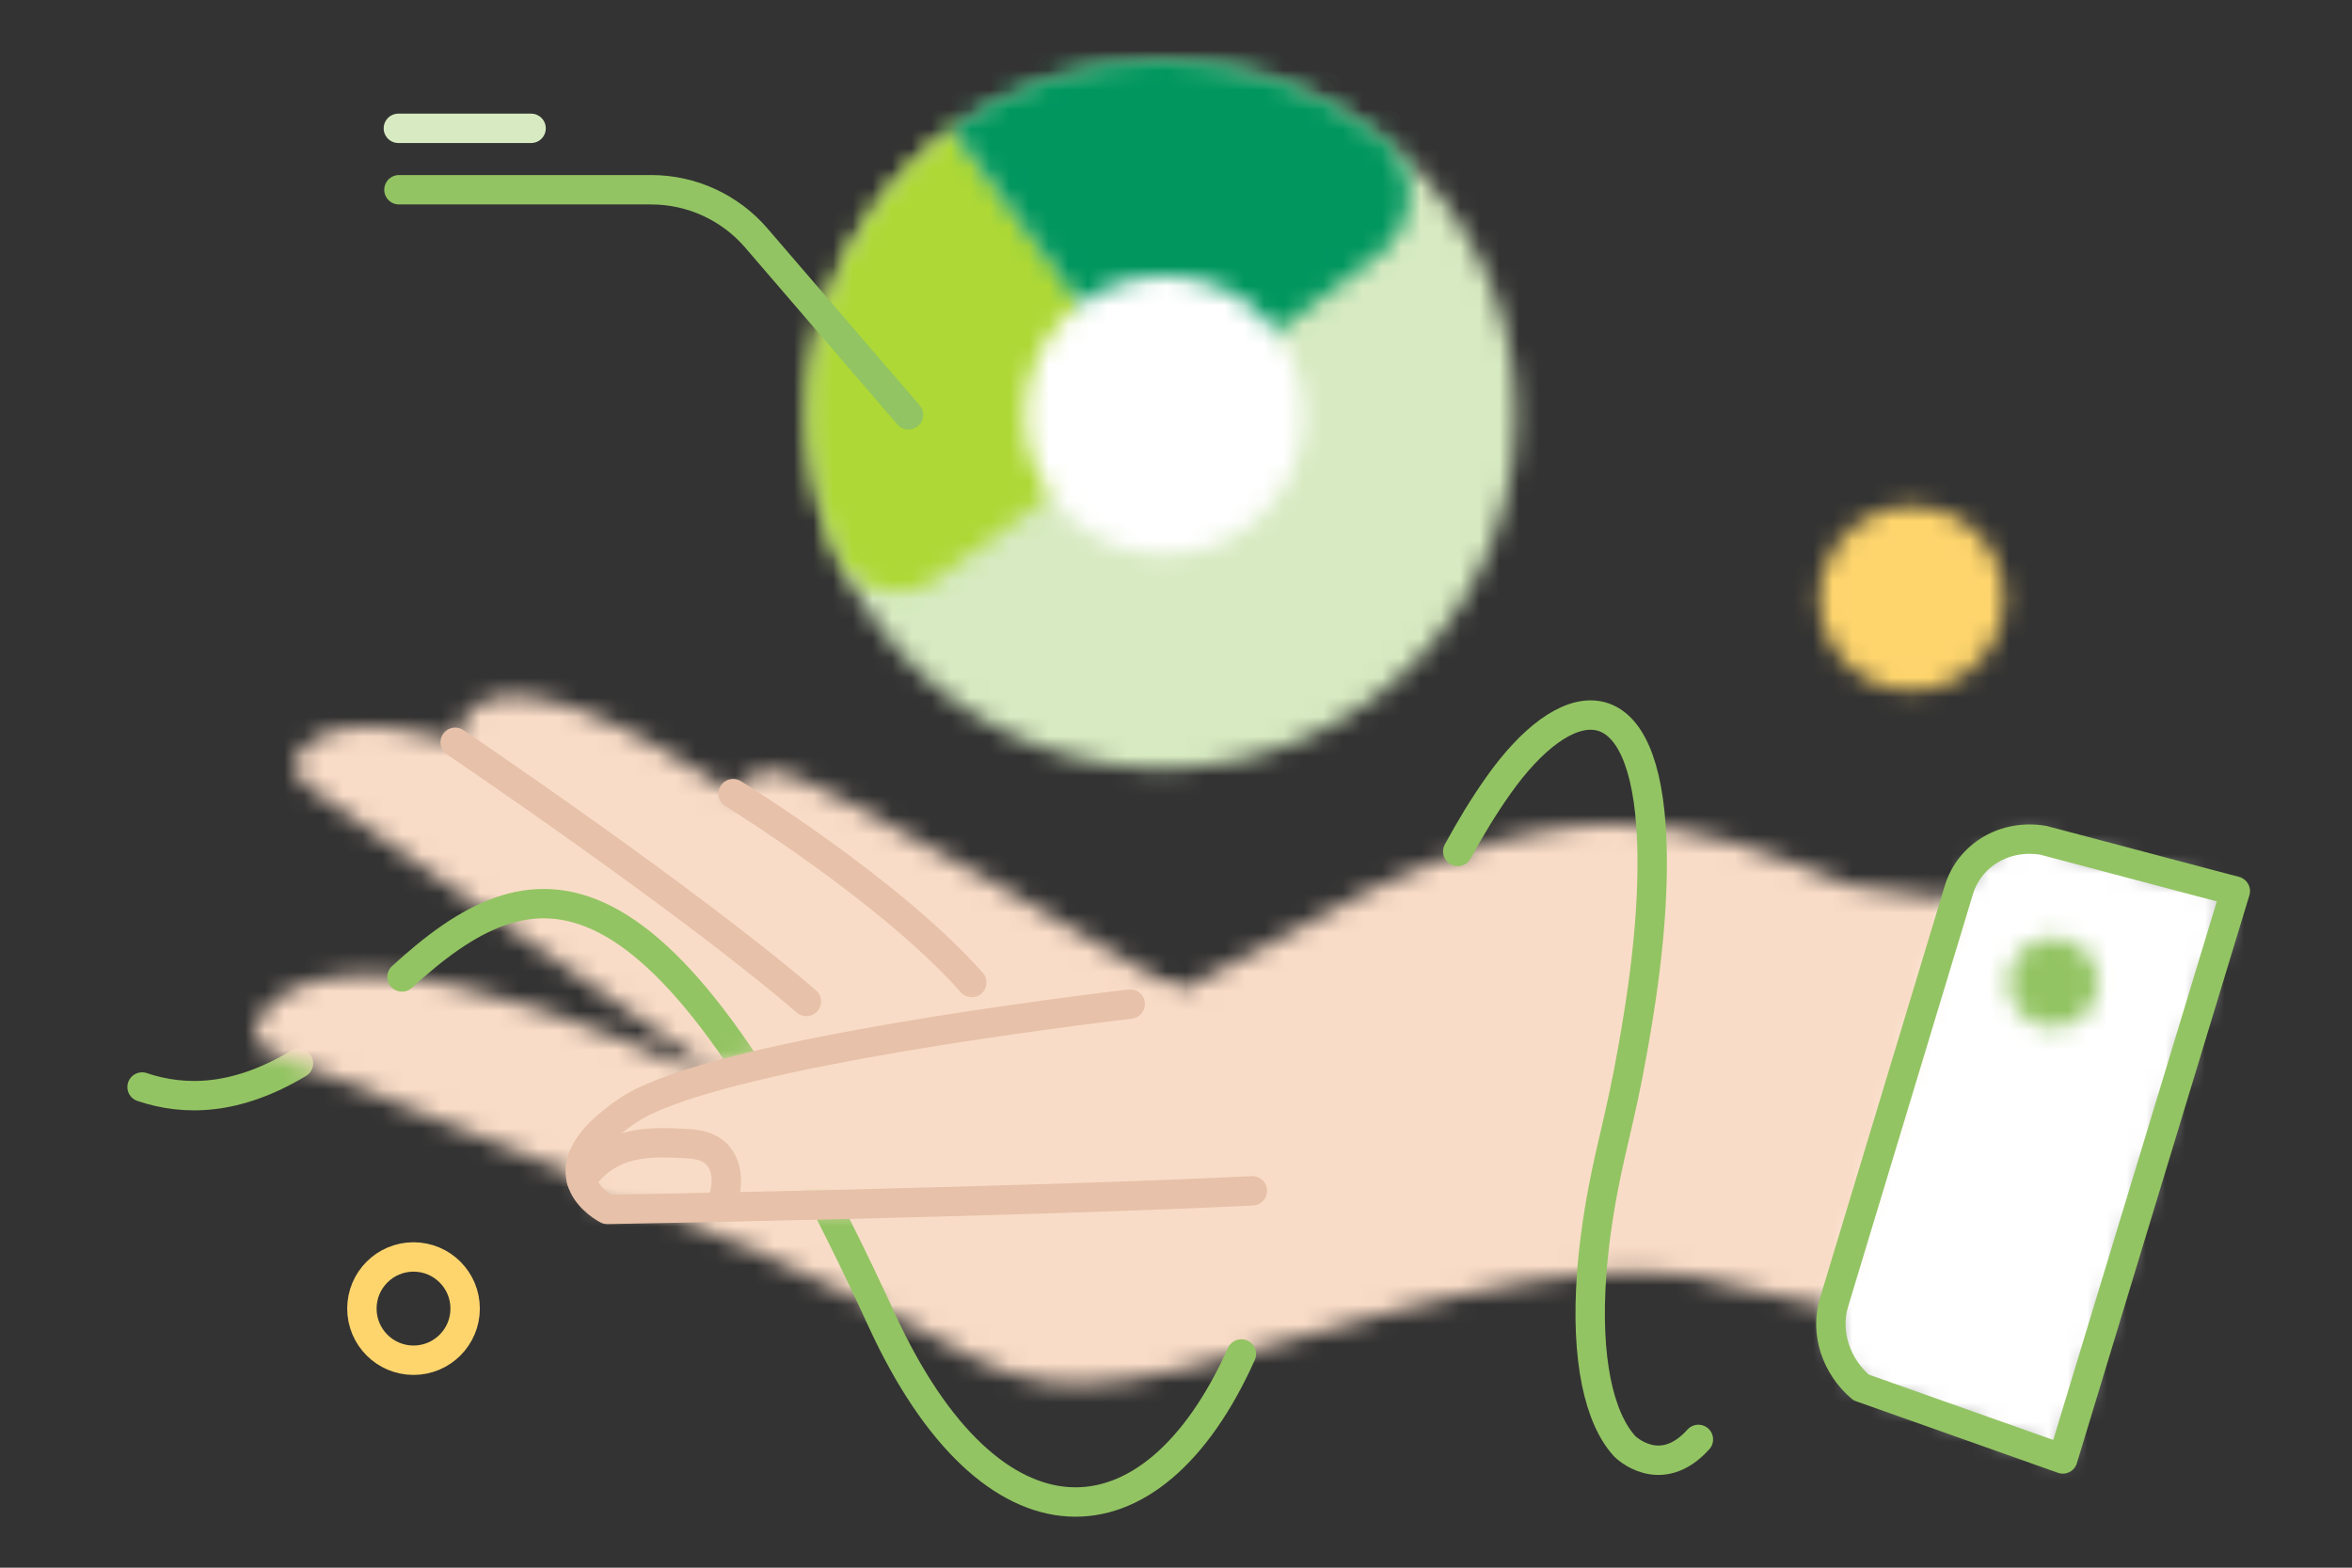 <?xml version="1.0" encoding="UTF-8"?>
<svg width="120px" height="80px" viewBox="0 0 120 80" version="1.1" xmlns="http://www.w3.org/2000/svg" xmlns:xlink="http://www.w3.org/1999/xlink">
    <rect x="0" y="0" width="120" height="80" fill="#333333" stroke="none"/>
    <title>Thumbnail/AccountsPacks_HandWithGraph/BNPPF</title>
    <defs>
        <path d="M1.062,3.951 C0.234,6.423 1.567,9.099 4.041,9.927 L4.041,9.927 C6.513,10.755 9.188,9.422 10.016,6.949 L10.016,6.949 C10.844,4.477 9.511,1.801 7.039,0.973 L7.039,0.973 C6.541,0.806 6.036,0.727 5.538,0.727 L5.538,0.727 C3.564,0.727 1.723,1.975 1.062,3.951 L1.062,3.951 Z" id="path-1"></path>
        <path d="M0.455,15.357 C-1.054,25.21 5.708,34.42 15.561,35.93 L15.561,35.93 C25.412,37.44 34.624,30.676 36.134,20.824 L36.134,20.824 C37.643,10.971 30.88,1.76 21.028,0.252 L21.028,0.252 C20.101,0.11 19.181,0.041 18.271,0.041 L18.271,0.041 C9.512,0.041 1.823,6.431 0.455,15.357 L0.455,15.357 Z" id="path-3"></path>
        <path d="M1.685,22.071 C2.536,24.063 5.031,24.735 6.778,23.452 L6.778,23.452 L18.395,14.923 C18.571,14.949 7.612,0.449 7.612,0.449 L7.612,0.449 C0.722,5.509 -1.532,14.535 1.685,22.071 L1.685,22.071 Z" id="path-5"></path>
        <path d="M0.545,4.475 L11.301,19.123 C11.283,19.244 18.076,14.144 22.36,10.916 L22.36,10.916 C24.332,9.431 24.423,6.462 22.495,4.919 L22.495,4.919 C19.253,2.325 15.252,0.973 11.212,0.973 L11.212,0.973 C7.504,0.973 3.763,2.112 0.545,4.475 L0.545,4.475 Z" id="path-7"></path>
        <path d="M0.279,8.109 C0.279,12.046 3.471,15.237 7.409,15.237 L7.409,15.237 C11.346,15.237 14.537,12.046 14.537,8.109 L14.537,8.109 C14.537,4.172 11.346,0.98 7.409,0.98 L7.409,0.98 C3.471,0.98 0.279,4.172 0.279,8.109 L0.279,8.109 Z" id="path-9"></path>
        <path d="M10.223,2.8 C10.223,2.8 4.627,0.819 2.427,3.1 L2.427,3.1 C1.893,3.653 1.987,4.559 2.617,4.999 L2.617,4.999 L25.528,21.066 C25.528,21.066 4.975,10.193 0.234,16.789 L0.234,16.789 C-0.22,17.421 0.063,18.319 0.784,18.606 L0.784,18.606 C6.097,20.715 27.311,29.191 32.838,32.195 L32.838,32.195 C39.169,35.635 40.456,36.878 50.956,33.827 L50.956,33.827 C61.458,30.779 69.846,28.664 75.483,30.55 L75.483,30.55 C75.886,30.685 90.798,33.958 90.798,33.958 L90.798,33.958 L98.899,12.362 C98.899,12.362 82.013,10.33 81.451,10.113 L81.451,10.113 C73.074,6.892 67.452,3.843 50.913,13.537 L50.913,13.537 L47.154,15.498 C47.154,15.498 28.098,4.045 26.424,4.218 L26.424,4.218 C24.75,4.393 24.403,5.42 24.403,5.42 L24.403,5.42 C24.403,5.42 17.38,0.403 13.187,0.402 L13.187,0.402 C11.683,0.402 10.544,1.047 10.223,2.8 L10.223,2.8 Z" id="path-11"></path>
        <path d="M6.935,3.352 L0.573,24.382 C0.112,25.903 0.656,27.617 1.949,28.722 L1.949,28.722 L12.245,32.37 L21.045,3.394 L11.259,0.803 C11.019,0.762 10.782,0.742 10.549,0.742 L10.549,0.742 C8.875,0.742 7.416,1.762 6.935,3.352 L6.935,3.352 Z" id="path-13"></path>
        <path d="M2.667,0.77 C1.401,0.824 0.421,1.894 0.475,3.159 L0.475,3.159 C0.531,4.424 1.6,5.405 2.864,5.35 L2.864,5.35 C4.13,5.295 5.11,4.226 5.056,2.962 L5.056,2.962 C5.003,1.73 3.988,0.768 2.77,0.768 L2.77,0.768 C2.736,0.768 2.702,0.769 2.667,0.77 L2.667,0.77 Z" id="path-15"></path>
        <path d="M2.963,6.07 C-1.812,9.488 1.981,11.612 1.981,11.612 L1.981,11.612 C1.981,11.612 23.21,11.65 35.021,11.265 L35.021,11.265 L31.133,0.407 C31.133,0.407 7.737,2.651 2.963,6.07 L2.963,6.07 Z" id="path-17"></path>
    </defs>
    <g id="Thumbnail/AccountsPacks_HandWithGraph/BNPPF" stroke="none" stroke-width="1" fill="none" fill-rule="evenodd">
        <g id="Group-56" transform="translate(7, 2)">
            <g id="Group-5" transform="translate(85, 23.08)">
                <mask id="mask-2" fill="white">
                    <use xlink:href="#path-1"></use>
                </mask>
                <g id="Clip-4"></g>
                <polygon id="Fill-3" fill="#FED56D" mask="url(#mask-2)" points="-1.195 12.184 12.273 12.184 12.273 -1.284 -1.195 -1.284"></polygon>
            </g>
            <g id="Group-8" transform="translate(34, 1.08)">
                <mask id="mask-4" fill="white">
                    <use xlink:href="#path-3"></use>
                </mask>
                <g id="Clip-7"></g>
                <polygon id="Fill-6" fill="#D7EAC1" mask="url(#mask-4)" points="-2.809 39.194 39.398 39.194 39.398 -3.012 -2.809 -3.012"></polygon>
            </g>
            <g id="Group-11" transform="translate(34, 4.08)">
                <mask id="mask-6" fill="white">
                    <use xlink:href="#path-5"></use>
                </mask>
                <g id="Clip-10"></g>
                <polygon id="Fill-9" fill="#ADD835" mask="url(#mask-6)" points="-2.809 27.162 21.45 27.162 21.45 -2.603 -2.809 -2.603"></polygon>
            </g>
            <g id="Group-14" transform="translate(41, 0.08)">
                <mask id="mask-8" fill="white">
                    <use xlink:href="#path-7"></use>
                </mask>
                <g id="Clip-13"></g>
                <polygon id="Fill-12" fill="#00965E" mask="url(#mask-8)" points="-2.508 22.179 26.945 22.179 26.945 -2.08 -2.508 -2.08"></polygon>
            </g>
            <g id="Group-17" transform="translate(45, 11.08)">
                <mask id="mask-10" fill="white">
                    <use xlink:href="#path-9"></use>
                </mask>
                <g id="Clip-16"></g>
                <polygon id="Fill-15" fill="#FFFFFF" mask="url(#mask-10)" points="-2.774 18.291 17.59 18.291 17.59 -2.073 -2.774 -2.073"></polygon>
            </g>
            <g id="Group-22" transform="translate(0, 7.08)" stroke="#93C463" stroke-linecap="round" stroke-linejoin="round" stroke-width="1.5">
                <path d="M0.249,46.391 C2.449,47.132 5.088,47.07 8.23,45.182" id="Stroke-18"></path>
                <path d="M13.354,0.603 L26.224,0.603 C28.285,0.603 30.242,1.501 31.585,3.063 L39.352,12.091" id="Stroke-20"></path>
            </g>
            <g id="Group-25" transform="translate(6, 33.08)">
                <mask id="mask-12" fill="white">
                    <use xlink:href="#path-11"></use>
                </mask>
                <g id="Clip-24"></g>
                <polygon id="Fill-23" fill="#F9DCC7" mask="url(#mask-12)" points="-3.039 38.616 101.952 38.616 101.952 -2.651 -3.039 -2.651"></polygon>
            </g>
            <g id="Group-30" transform="translate(16, 35.08)" stroke="#E7C1A9" stroke-linecap="round" stroke-linejoin="round" stroke-width="1.5">
                <path d="M0.224,0.8 C0.224,0.8 12.051,8.785 18.141,14.025" id="Stroke-26"></path>
                <path d="M14.403,3.42 C14.403,3.42 22.417,8.353 26.582,13.06" id="Stroke-28"></path>
            </g>
            <g id="Group-33" transform="translate(86, 40.08)">
                <mask id="mask-14" fill="white">
                    <use xlink:href="#path-13"></use>
                </mask>
                <g id="Clip-32"></g>
                <polygon id="Fill-31" fill="#FFFFFF" mask="url(#mask-14)" points="-2.642 35.423 24.098 35.423 24.098 -2.311 -2.642 -2.311"></polygon>
            </g>
            <path d="M92.936,43.431 L86.573,64.461 C86.112,65.983 86.656,67.696 87.95,68.801 L98.246,72.45 L107.046,43.473 L97.258,40.882 C95.302,40.548 93.483,41.62 92.936,43.431 Z" id="Stroke-34" stroke="#93C463" stroke-width="1.5" stroke-linecap="round" stroke-linejoin="round"></path>
            <g id="Group-38" transform="translate(95, 45.08)">
                <mask id="mask-16" fill="white">
                    <use xlink:href="#path-15"></use>
                </mask>
                <g id="Clip-37"></g>
                <polygon id="Fill-36" fill="#93C463" mask="url(#mask-16)" points="-2.581 8.405 8.111 8.405 8.111 -2.286 -2.581 -2.286"></polygon>
            </g>
            <g id="Group-43" transform="translate(13, 34.08)" stroke="#93C463" stroke-linecap="round" stroke-linejoin="round" stroke-width="1.5">
                <path d="M54.376,7.369 C54.986,6.242 55.681,5.083 56.455,3.99 C59.868,-0.831 63.715,-1.38 64.234,6.067 C64.412,8.653 64.206,11.928 63.603,15.69 C62.831,20.525 62.304,21.877 61.778,24.678 C61.489,26.214 61.303,27.637 61.208,28.938 C60.889,33.296 61.59,36.305 62.897,37.727 C62.897,37.727 64.701,39.539 66.653,37.374" id="Stroke-39"></path>
                <path d="M0.509,13.774 C7.097,7.746 13.475,6.179 24.981,31.274 C30.573,43.468 38.752,43.26 43.335,33.014" id="Stroke-41"></path>
            </g>
            <g id="Group-46" transform="translate(22, 48.08)">
                <mask id="mask-18" fill="white">
                    <use xlink:href="#path-17"></use>
                </mask>
                <g id="Clip-45"></g>
                <polygon id="Fill-44" fill="#F9DCC7" mask="url(#mask-18)" points="-2.501 14.667 38.075 14.667 38.075 -2.645 -2.501 -2.645"></polygon>
            </g>
            <g id="Group-55" transform="translate(11, 3.08)" stroke-linecap="round" stroke-linejoin="round" stroke-width="1.5">
                <path d="M39.662,46.157 C33.46,46.908 17.905,49.011 14.07,51.563 C9.249,54.773 12.986,56.638 12.986,56.638 C12.986,56.638 34.126,56.264 45.896,55.688" id="Stroke-47" stroke="#E7C1A9"></path>
                <path d="M18.873,56.154 C19.076,55.648 19.14,54.968 18.928,54.406 C18.584,53.484 17.75,53.316 17.067,53.281 C16.09,53.228 15.105,53.178 14.162,53.408 C13.219,53.639 12.306,54.175 11.668,55.157" id="Stroke-49" stroke="#E7C1A9"></path>
                <line x1="2.325" y1="1.469" x2="9.097" y2="1.469" id="Stroke-51" stroke="#D7EAC1"></line>
                <path d="M3.098,64.333 C4.553,64.333 5.732,63.153 5.732,61.698 C5.732,60.243 4.553,59.063 3.098,59.063 C1.643,59.063 0.464,60.243 0.464,61.698 C0.464,63.153 1.643,64.333 3.098,64.333 Z" id="Stroke-53" stroke="#FED56D"></path>
            </g>
        </g>
    </g>
</svg>